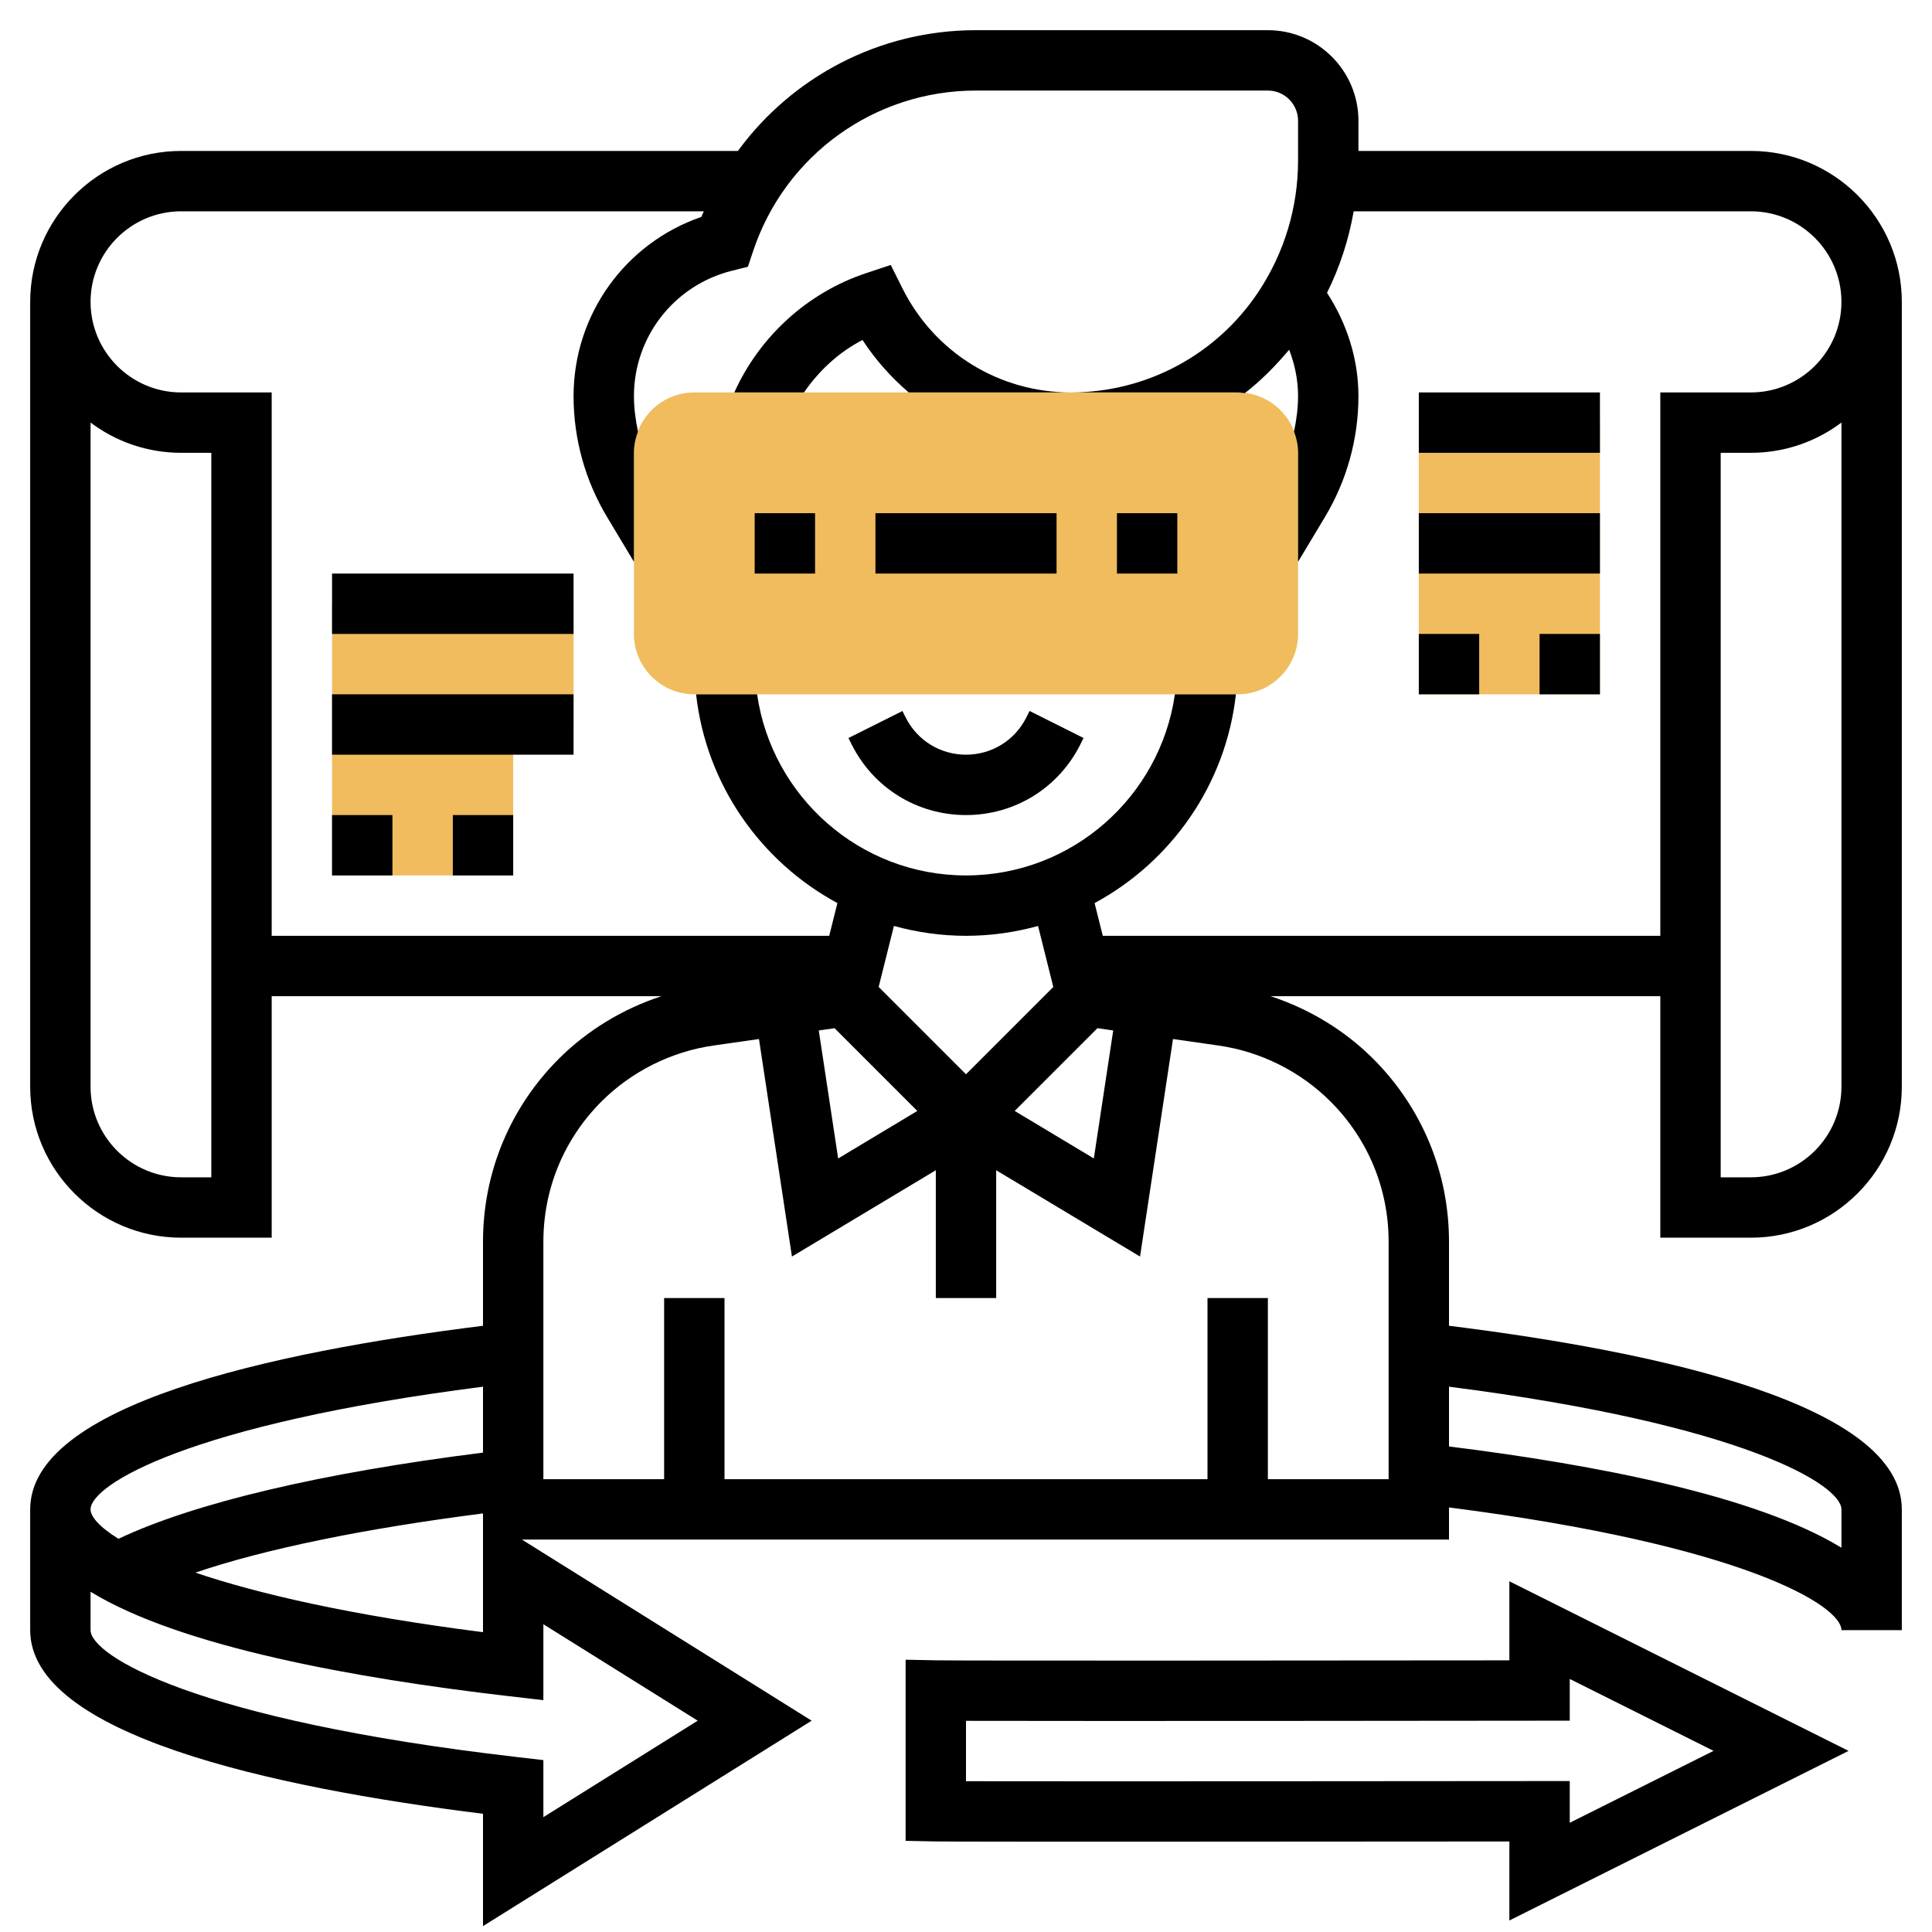 <svg xmlns="http://www.w3.org/2000/svg" id="_x33_0" height="512" viewBox="0 0 64 64" width="512"><g><g><g><path d="m41 23h-18c-1.103 0-2-.897-2-2v-6c0-1.103.897-2 2-2h18c1.103 0 2 .897 2 2v6c0 1.103-.897 2-2 2z" fill="#f0bc5e"></path></g></g><g><path d="m17 24v5h-6v-9h8v4z" fill="#f0bc5e"></path></g><g><path d="m47 14h6v9h-6z" fill="#f0bc5e"></path></g><g><path d="m34 23.764c-.381.762-1.147 1.236-2 1.236s-1.619-.474-2-1.236l-.105-.211-1.789.895.105.211c.722 1.444 2.174 2.341 3.789 2.341s3.067-.897 3.789-2.342l.105-.211-1.789-.895z"></path><path d="m29.895 9.553-.388-.776-.823.274c-1.941.647-3.524 2.099-4.359 3.949h2.308c.499-.723 1.153-1.333 1.939-1.738.428.66.949 1.237 1.529 1.738h5.371c-2.377 0-4.514-1.321-5.577-3.447z"></path><path d="m37 17h2v2h-2z"></path><path d="m29 17h6v2h-6z"></path><path d="m25 17h2v2h-2z"></path><path d="m58 41c2.757 0 5-2.243 5-5v-26c0-2.757-2.243-5-5-5h-13v-1c0-1.654-1.346-3-3-3h-9.675c-3.179 0-6.076 1.533-7.881 4h-18.444c-2.757 0-5 2.243-5 5v26c0 2.757 2.243 5 5 5h3v-8h12.911c-1.274.418-2.451 1.126-3.402 2.076-1.618 1.619-2.509 3.771-2.509 6.059v2.783c-7.047.876-15 2.629-15 6.082v4c0 3.453 7.954 5.208 15 6.084v3.721l10.887-6.805-9.599-6h30.712v-1.064c9.776 1.249 13 3.255 13 4.064h2v-4c0-3.453-7.953-5.206-15-6.082v-2.783c0-2.288-.891-4.439-2.509-6.059-.951-.95-2.128-1.658-3.402-2.076h12.911v8zm3-5c0 1.654-1.346 3-3 3h-1v-24h1c1.125 0 2.164-.374 3-1.002zm-54 3h-1c-1.654 0-3-1.346-3-3v-22.002c.836.628 1.875 1.002 3 1.002h1zm25-8c.827 0 1.626-.117 2.387-.326l.505 2.02-2.892 2.892-2.893-2.893.505-2.02c.762.21 1.561.327 2.388.327zm4.877 3.135-.642 4.24-2.622-1.574 2.741-2.741zm-9.231-.074 2.741 2.741-2.622 1.574-.642-4.24zm-11.646 11.875v2.184c-5.351.67-9.577 1.67-12.074 2.855-.639-.395-.926-.738-.926-.975 0-.808 3.224-2.815 13-4.064zm2 7.869 5.113 3.195-5.113 3.195v-1.889l-.885-.103c-10.665-1.232-14.115-3.364-14.115-4.203v-1.271c2.979 1.825 8.777 2.871 13.885 3.462l1.115.128zm-2-2.805v3.068c-4.413-.563-7.479-1.28-9.527-1.973 2.313-.785 5.589-1.457 9.527-1.961v.06zm45-1v1.271c-2.808-1.721-8.121-2.748-13-3.355v-1.98c9.776 1.249 13 3.256 13 4.064zm-15-8.865v7.865h-4v-6h-2v6h-16v-6h-2v6h-4v-7.865c0-1.754.683-3.403 1.923-4.645.999-.998 2.318-1.657 3.715-1.856l1.504-.215 1.092 7.206 4.766-2.859v4.234h2v-4.234l4.765 2.859 1.092-7.206 1.505.215c1.397.199 2.716.858 3.714 1.856 1.241 1.241 1.924 2.891 1.924 4.645zm-9.469-10.135-.271-1.084c2.537-1.372 4.348-3.922 4.681-6.916h-2.021c-.488 3.387-3.401 6-6.92 6s-6.432-2.613-6.92-6h-2.021c.333 2.995 2.144 5.544 4.681 6.916l-.271 1.084h-18.469v-18h-3c-1.654 0-3-1.346-3-3s1.346-3 3-3h17.314c-.026.063-.056.122-.081.186-2.518.865-4.233 3.234-4.233 5.937 0 1.409.383 2.792 1.108 4l.892 1.487v-3.61c0-.248.051-.483.134-.703-.08-.385-.134-.777-.134-1.174 0-1.968 1.333-3.675 3.243-4.153l.532-.133.174-.521c1.06-3.18 4.024-5.316 7.376-5.316h9.675c.551 0 1 .449 1 1v1.317c0 1.557-.457 3.065-1.32 4.361-1.387 2.08-3.708 3.322-6.208 3.322h5.528c.081 0 .158.015.236.024.541-.417 1.022-.91 1.469-1.439.189.489.295 1.009.295 1.538 0 .397-.054.789-.134 1.174.083.22.134.455.134.703v3.61l.892-1.486c.725-1.209 1.108-2.592 1.108-4.001 0-1.221-.378-2.406-1.041-3.423.425-.855.72-1.761.883-2.7h13.158c1.654 0 3 1.346 3 3s-1.346 3-3 3h-3v18z"></path><path d="m11 27h2v2h-2z"></path><path d="m15 27h2v2h-2z"></path><path d="m11 23h8v2h-8z"></path><path d="m11 19h8v2h-8z"></path><path d="m51 21h2v2h-2z"></path><path d="m47 21h2v2h-2z"></path><path d="m47 17h6v2h-6z"></path><path d="m47 13h6v2h-6z"></path><path d="m50 55.001c-3.932.004-18.146.017-18.98-.001l-1.02-.02v6l.98.02c.865.017 15.048.003 19.02.001v2.617l11.236-5.618-11.236-5.618zm2 1.998v-1.381l4.764 2.382-4.764 2.382v-1.383l-1.001.001c-.169-.001-14.945.015-18.999.005v-2c4.047.012 18.316-.004 19.001-.005z"></path></g></g></svg>